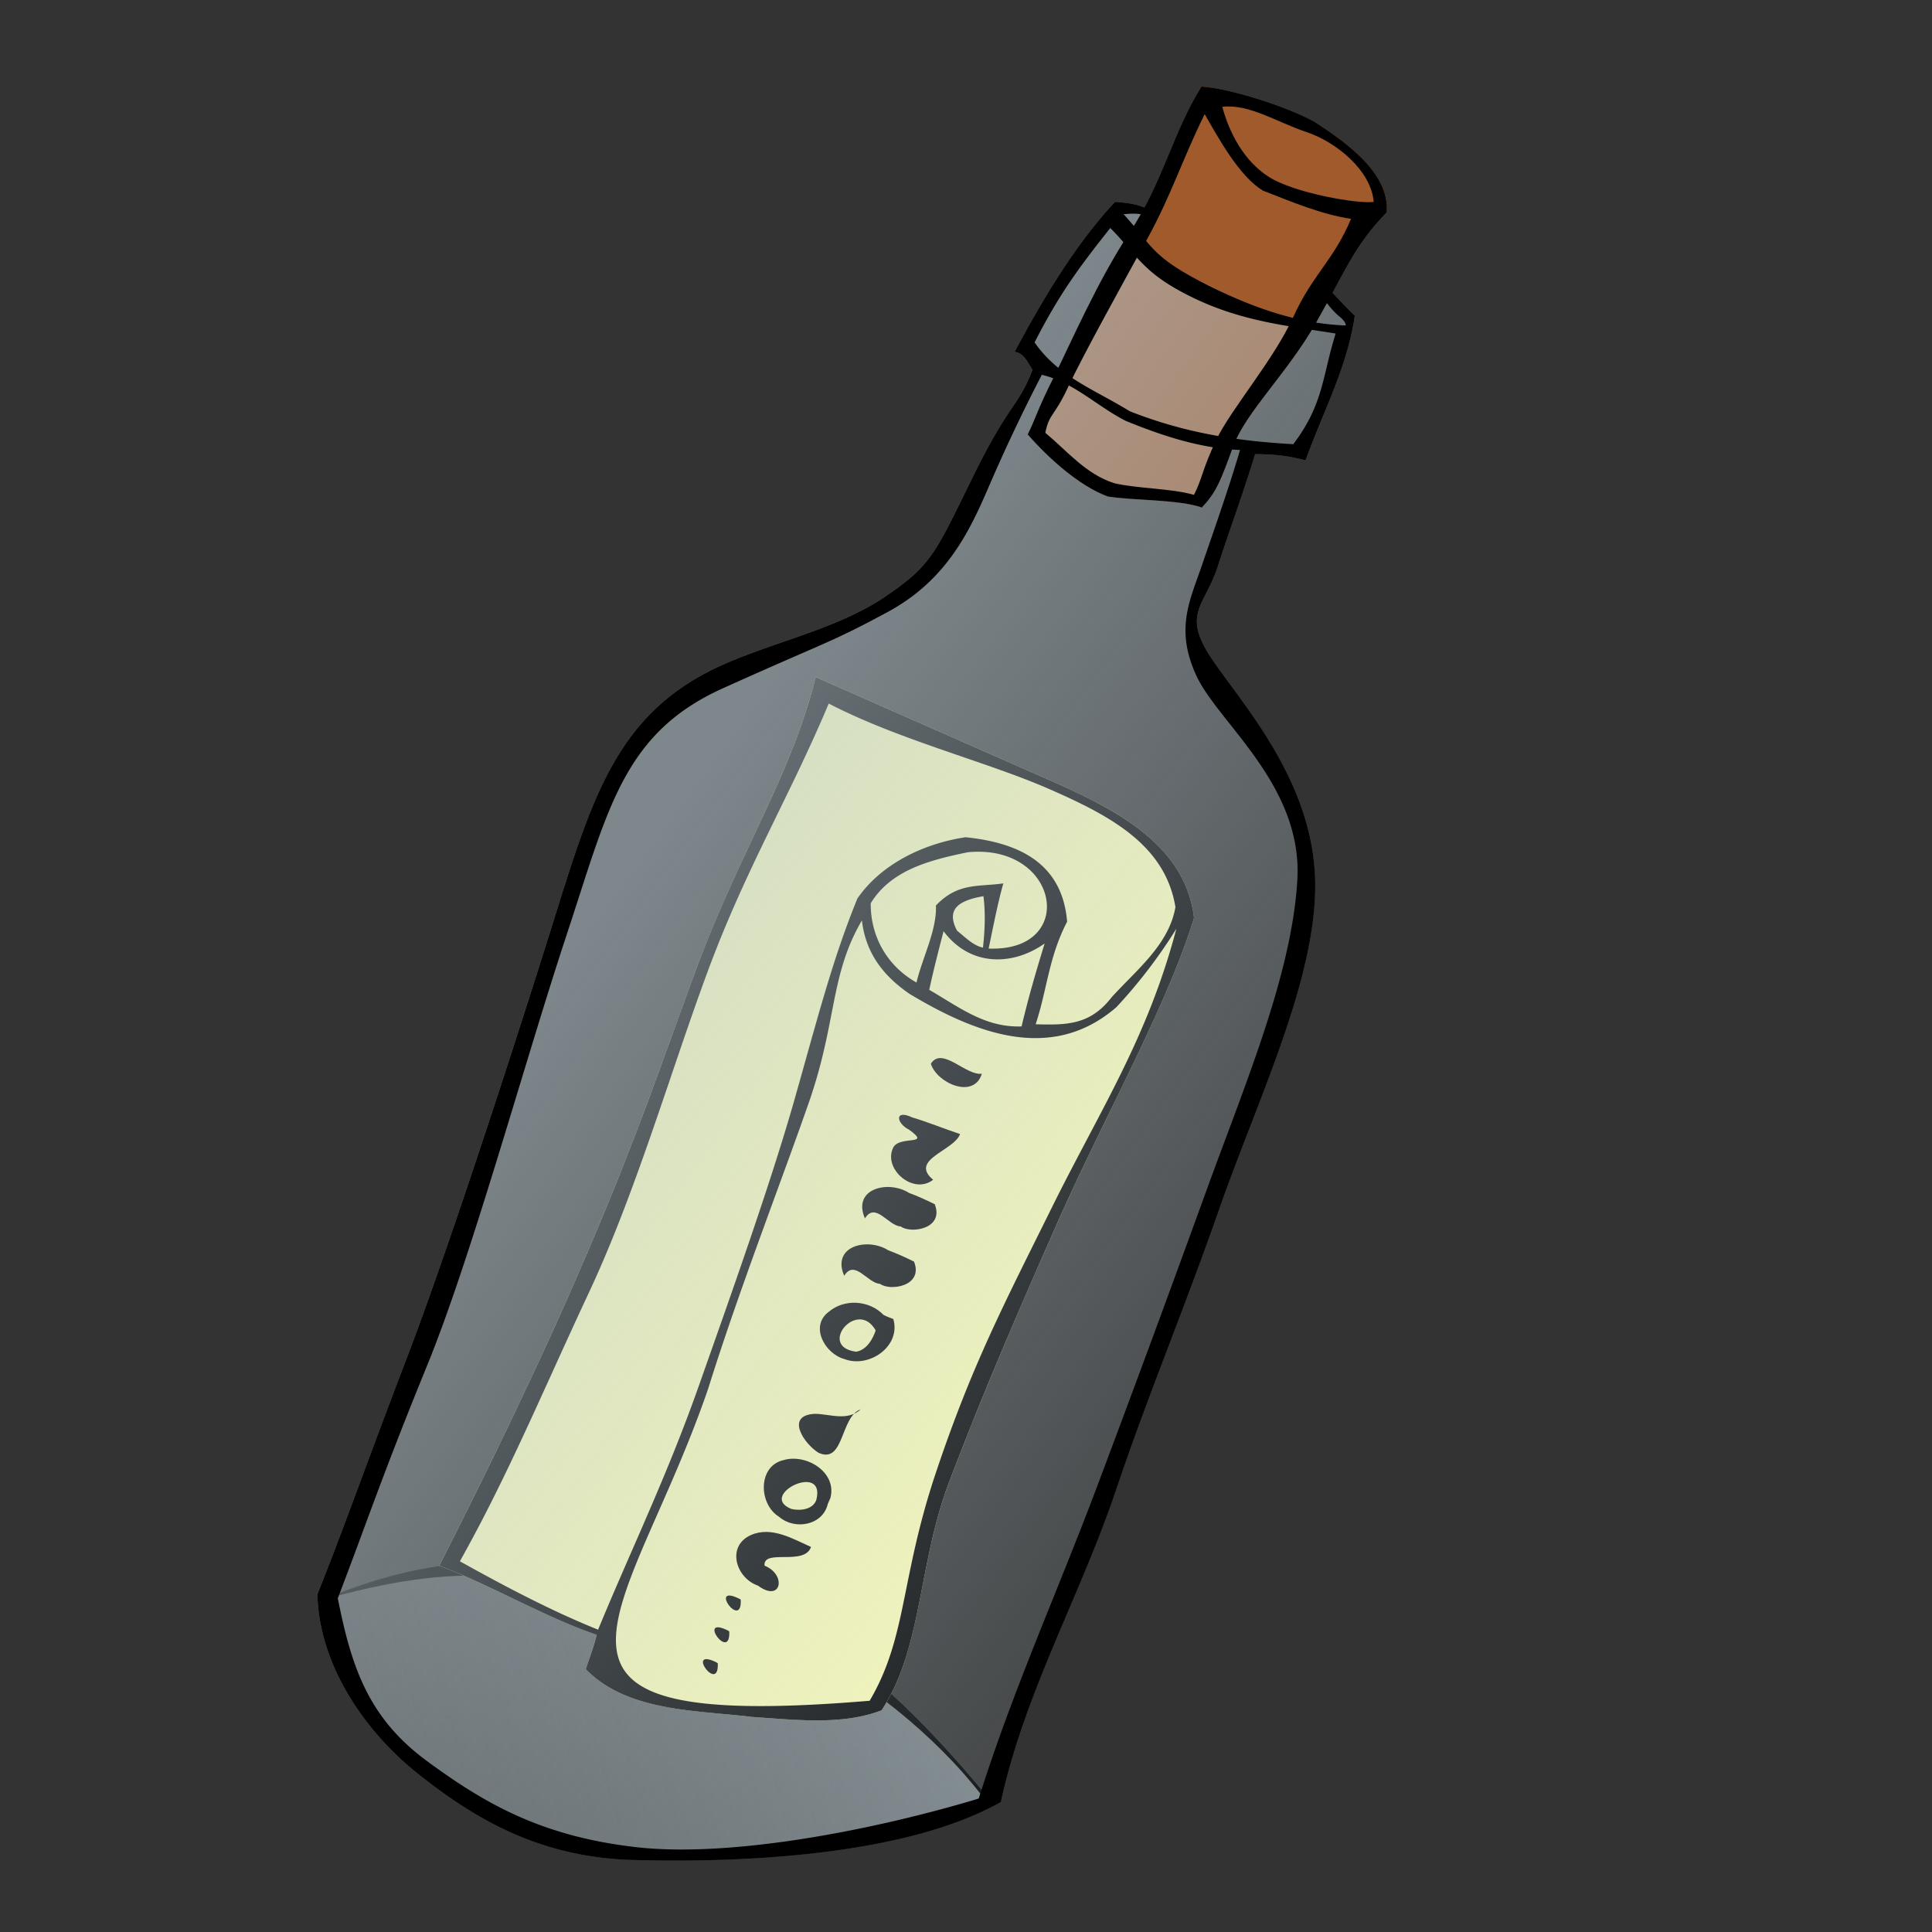 <svg xmlns="http://www.w3.org/2000/svg" xmlns:xlink="http://www.w3.org/1999/xlink" viewBox="0 0 128 128" version="1.0"><rect x="0" y="0" width="128" height="128" fill="#333333" stroke="none"/><defs><linearGradient id="a"><stop offset="0" stop-color="#b5c5cd" stop-opacity=".579"/><stop offset="1" stop-color="#b5c5cd" stop-opacity=".09"/></linearGradient><linearGradient id="c" y2="107.74" xlink:href="#a" gradientUnits="userSpaceOnUse" x2="83.033" y1="69.899" x1="31.833"/><linearGradient id="b" y2="122.83" xlink:href="#a" gradientUnits="userSpaceOnUse" x2="23.159" y1="109.79" x1="65.455"/></defs><path d="M21.664 105.88c5.234-2.22 10.25-2.84 15.645-2.23 5.463.37 10.696 1.91 15.722 4.08 4.738 2.71 8.949 7.13 12.424 11.35l-.359-.06c-3.89 1.85-6.144 3.19-12.989 3.39-6.645 1.19-17.449-.1-22.834-4.57-4.55-2.29-6.474-8.18-7.598-11.93l-.011-.03z" fill="url(#b)"/><path d="M21.664 105.88c5.234-2.22 10.25-2.84 15.645-2.23 5.463.37 10.696 1.91 15.722 4.08 4.738 2.71 8.949 7.13 12.424 11.35l-.359-.06c-3.266-4.23-7.768-7.63-12.406-10.26-4.897-2.52-10.29-3.02-15.633-3.74-5.424-1.21-10.095-.57-15.382.89l-.011-.03z"/><path d="M74.861 15.367c-2.162 3.259-3.943 7.418-5.067 9.661s-1.156 2.648-1.706 3.754c1.33 1.524 3.394 3.414 5.31 4.112 1.611.268 4.749.19 6.246.739.004-.003-.005-.029 0-.031.966-1.021 1.229-1.768 2.065-4.037.844-2.288 3.572-4.817 5.501-8.213 1.94-3.415 2.501-5.062 4.664-7.285.205-2.617-2.74-4.67-4.807-6.01-1.936-1.05-5.64-2.207-7.467-2.321-1.89 3.012-2.548 6.328-4.739 9.631z" fill="#a05a2c"/><path d="M54.041 44.858c-1.607 6.509-5.103 11.678-7.998 19.567-2.859 7.792-4.231 11.967-8.132 20.873-3.843 8.772-8.81 18.432-8.81 18.432 3.317 1.24 7.122 3.47 10.43 4.58-.184.78-.476 1.52-.719 2.28 2.765 2.83 7.316 2.71 11 3.16 2.783.18 5.973.58 8.594-.44 2.723-4.12 2.412-9.71 4.484-15.141 2.059-5.399 3.903-9.755 7.038-16.873 3.176-7.21 7.347-14.511 9.18-20.483-.566-4.818-5.12-7.177-9.678-9.175l-15.389-6.78z" fill="#ffffb8"/><path d="M54.041 44.858c-1.607 6.509-5.103 11.678-7.998 19.567-2.859 7.792-4.231 11.967-8.132 20.873-3.843 8.772-8.81 18.432-8.81 18.432 3.317 1.24 7.122 3.47 10.43 4.58-.184.78-.476 1.52-.719 2.28 2.765 2.83 7.316 2.71 11 3.16 2.783.18 5.973.58 8.594-.44 2.723-4.12 2.412-9.71 4.484-15.141 2.059-5.399 3.903-9.755 7.038-16.873 3.176-7.21 7.347-14.511 9.18-20.483-.566-4.818-5.12-7.177-9.678-9.175l-15.389-6.78zm.865 1.755c4.675 2.422 10.407 3.831 14.575 5.649 4.168 1.817 7.72 3.757 8.394 7.832-.417 2.475-2.585 4.171-4.219 5.968-1.403 1.808-2.88 1.865-5.041 1.798.769-2.325.856-4.428 2.084-6.798-.311-3.772-3.04-5.219-6.73-5.593-2.775.416-5.587 1.769-7.164 4.058-1.645 4.045-2.551 7.618-4.142 13.232-1.586 5.597-4.265 13.11-6.375 19.087s-4.45 10.764-6.663 16.124c-3.089-1.24-6.192-2.88-9.156-4.53 3.203-5.723 5.466-11.216 8.559-17.827 3.136-6.702 5.442-14.761 7.923-21.425 2.482-6.665 5.387-11.464 7.955-17.575zM65.5 62.844c.279-1.327.608-3.048.975-4.318-1.615.242-2.999-.081-4.467 1.466.063 1.644-.894 3.446-1.289 5.102-1.961-1.104-3.049-3.071-3.031-5.25 1.343-2.206 3.912-2.86 6.43-3.38 6.09-.592 7.294 6.616 1.382 6.38zm-.344-3.469c.143 1.141.092 2.262-.031 3.406-.627-.117-1.195-.699-1.719-1.125-.807-1.518.285-2.026 1.75-2.281zm-8.052 1.605c.251 2.17 1.421 3.68 3.169 4.875 4.27 2.563 9.372 4.619 13.692.872a33.788 33.788 0 003.973-5.196c-1.905 7.238-5.049 12.004-8.243 18.456-3.215 6.495-5.313 10.478-7.701 17.615-2.355 7.038-1.894 10.858-4.377 15.078-25.277 2.11-15.967-5.31-10.699-20.677 2.024-6.476 4.785-13.555 6.66-18.928 1.882-5.392 1.4-8.475 3.526-12.095zm5.409.713c1.739 2.336 4.552 2.33 6.697.815-.6 1.961-1.054 3.504-1.528 5.495-2.406.086-4.083-1.245-6.118-2.426.32-1.465.628-2.638.949-3.884z"/><path d="M65.051 71.136c-.534 1.729-2.996.607-3.381-.662.751-1.173 2.312.806 3.381.662zm-1.443 3.998c-.402 1.11-3.395 1.688-1.787 3.027-1.299 1.034-3.368-.724-2.63-2.159.473-.788 2.561-.067 1.029-1.162-.851-.428-.97-1.371.226-.805 1.07.319 2.103.748 3.162 1.099zm-1.679 4.649c.647 1.642-1.606 1.971-2.255 1.471-.821-.031-1.676-1.66-2.371-.531-.86-1.994 1.571-2.554 2.922-1.689.583.214 1.148.474 1.704.749zm-1.372 3.802c.647 1.641-1.606 1.971-2.256 1.471-.821-.031-1.676-1.66-2.371-.531-.86-1.994 1.571-2.554 2.922-1.689.583.214 1.148.474 1.705.749zm-2.541 4.562c-1.194-2.15-3.899 1.078-1.29 1.407.683-.118 1.086-.804 1.29-1.407zm1.168-.76c.53 1.816-1.625 3.285-3.244 2.652-1.274-.339-2.32-2.169-1.035-3.127 1.042-.889 2.694-.771 3.628.202.208.112.431.189.651.273zm-2.161 5.985c-1.361.474-1.082 3.658-2.793 2.878-.968-.595-2.24-2.494-.235-2.581 1.016.017 2.149.509 3.028-.297zm-2.938 5.993c.649-2.547-3.921-.301-1.657.606.57.139 1.44.049 1.657-.606zm.758.274c-.331 1.431-2.204 1.751-3.227.851-1.358-.819-1.438-3.368.307-3.758 1.501-.439 3.55.81 3.091 2.519l-.171.388zm-1.111 2.851c-.438 1.28-3.194.09-3.079 1.24 1.47.58 1.133 2.48-.441 1.32-1.457-.5-2.11-2.61-.461-3.35 1.36-.6 2.768.25 3.981.79zm-4.656 3.49c.099 2.07-2.19-1.09-.098-.06l.076.04.022.02zm-.761 2.1c.099 2.08-2.19-1.08-.098-.06l.076.05.022.01zm-.761 2.11c.099 2.08-2.19-1.08-.098-.06l.076.05.022.01z"/><path d="M73.872 13.373c-2.641 2.829-4.802 6.473-6.653 9.939.649.096.852.705 1.187 1.188-.99 2.54-1.506 2.111-3.968 7.125-2.496 5.082-2.735 5.807-5.723 7.857-3.294 2.261-7.825 3.108-11.34 4.799-6.703 3.226-8.254 8.943-10.844 17.188-2.59 8.244-6.833 21.331-9.625 28.625-2.792 7.293-3.833 10.386-5.875 15.526.091 4.58 3.038 9.05 6.75 11.97 3.712 2.93 7.979 5.48 14.21 5.64 6.231.17 17.66-.1 24.314-3.84 1.579-7.25 5.297-13.73 7.638-20.684 2.064-6.138 4.518-11.974 6.829-18.588 2.571-7.357 6.597-15.525 6.353-21.993s-4.755-11.403-6.813-14.437c-2.057-3.035-.501-3.488.368-6.157.856-2.632 1.692-4.876 2.475-7.444 1.3.019 2.06.085 3.345.413 1.178-3.281 2.735-6.104 3.25-9.531.004-.013.027-.019.031-.031-.874-.836-1.462-1.564-2.399-2.404l-1.053 2.868c-2.687-.511-4.443-1.609-6.878-2.799-2.207-.108-6.338-6.115-3.923-2.305L76.281 14c-.665-.477-1.649-.569-2.409-.627z" fill="url(#c)"/><path d="M73.872 13.373c-2.641 2.829-4.802 6.473-6.653 9.939.649.096.852.705 1.187 1.188-.99 2.54-1.506 2.111-3.968 7.125-2.496 5.082-2.735 5.807-5.723 7.857-3.294 2.261-7.825 3.108-11.34 4.799-6.703 3.226-8.254 8.943-10.844 17.188-2.59 8.244-6.833 21.331-9.625 28.625-2.792 7.293-3.833 10.386-5.875 15.526.091 4.58 3.038 9.05 6.75 11.97 3.712 2.93 7.979 5.48 14.21 5.64 6.231.17 17.66-.1 24.314-3.84 1.579-7.25 5.297-13.73 7.638-20.684 2.064-6.138 4.518-11.974 6.829-18.588 2.571-7.357 6.597-15.525 6.353-21.993s-4.755-11.403-6.813-14.437c-2.057-3.035-.501-3.488.368-6.157.856-2.632 1.692-4.876 2.475-7.444 1.3.019 2.06.085 3.345.413 1.178-3.281 2.735-6.104 3.25-9.531.004-.013.027-.019.031-.031-.874-.836-1.462-1.564-2.399-2.404l-.502.505c.962.724.924 1.092 1.817 1.899.201.149.489.426.459.624-3.323-.109-6.598-1.335-9.705-2.959-3.206-1.676-3.195-2.43-5.01-4.41.732-.07 1.233-.061 1.874.214L76.281 14c-.665-.477-1.649-.569-2.409-.627zm-.313 1.734c1.825 1.829 2.112 2.964 5.388 4.571 3.327 1.632 6.358 1.904 9.545 2.419-.886 2.783-.776 4.65-2.809 7.332-3.853-.216-7.246-.769-10.837-2.184-2.358-1.456-4.713-2.267-6.303-4.561 1.613-3.146 2.831-4.822 5.016-7.577zm-4.536 9.725c2.105.496 3.596 2.04 5.539 3.043 2.43.994 4.957 1.833 7.594 1.937-.766 2.617-1.727 5.301-2.531 7.657-.79 2.317-1.79 4.206-.362 7.296 1.449 3.137 7.06 7.249 6.689 13.541s-3.471 13.523-6.085 20.74a1798.36 1798.36 0 01-7.185 19.447c-2.628 6.987-5.593 13.517-7.838 20.667-7.117 2.14-16.487 3.92-22.688 3.22-6.2-.71-9.931-2.81-13.847-5.69-3.915-2.87-5.029-6.26-5.929-10.8 1.973-5.16 2.973-8.213 5.927-15.443 2.954-7.231 6.482-20.203 9.229-28.496 2.748-8.292 3.716-13.357 10.362-16.352 6.83-3.078 7.119-3.003 10.902-5.046 3.782-2.044 5.328-5.115 6.62-8.102a115.477 115.477 0 013.603-7.619z"/><path d="M74.861 15.367c-2.162 3.259-3.943 7.418-5.067 9.661s-1.156 2.648-1.706 3.754c1.33 1.524 3.394 3.414 5.31 4.112 1.611.268 4.749.19 6.246.739.004-.003-.005-.029 0-.031.966-1.021 1.229-1.768 2.065-4.037.844-2.288 3.572-4.817 5.501-8.213 1.94-3.415 2.501-5.062 4.664-7.285.205-2.617-2.74-4.67-4.807-6.01-1.936-1.05-5.64-2.207-7.467-2.321-1.89 3.012-2.548 6.328-4.739 9.631zM86.562 8.75c1.99.665 4.284 2.559 4.45 4.627-1.032.147-5.245-.573-6.95-1.658-1.675-1.068-2.628-2.955-3.083-4.644 1.805-.198 3.594 1.01 5.583 1.675zm-2.878 3.884c1.846.718 3.872 1.578 5.827 1.864-1.184 2.802-2.515 3.628-3.832 6.509-1.306 2.857-4.136 6.117-5.089 8.118-.953 2-.935 2.592-1.487 3.66-1.5-.434-3.773-.41-5.293-.775-1.863-.6-3.06-2.083-4.555-3.338.268-1.317.572-1.01 1.518-3.044.957-2.059 3.73-7.057 5.288-9.9 1.533-2.798 2.3-5.229 3.752-8.168.885 1.541 2.303 4.151 3.871 5.074z"/></svg>
